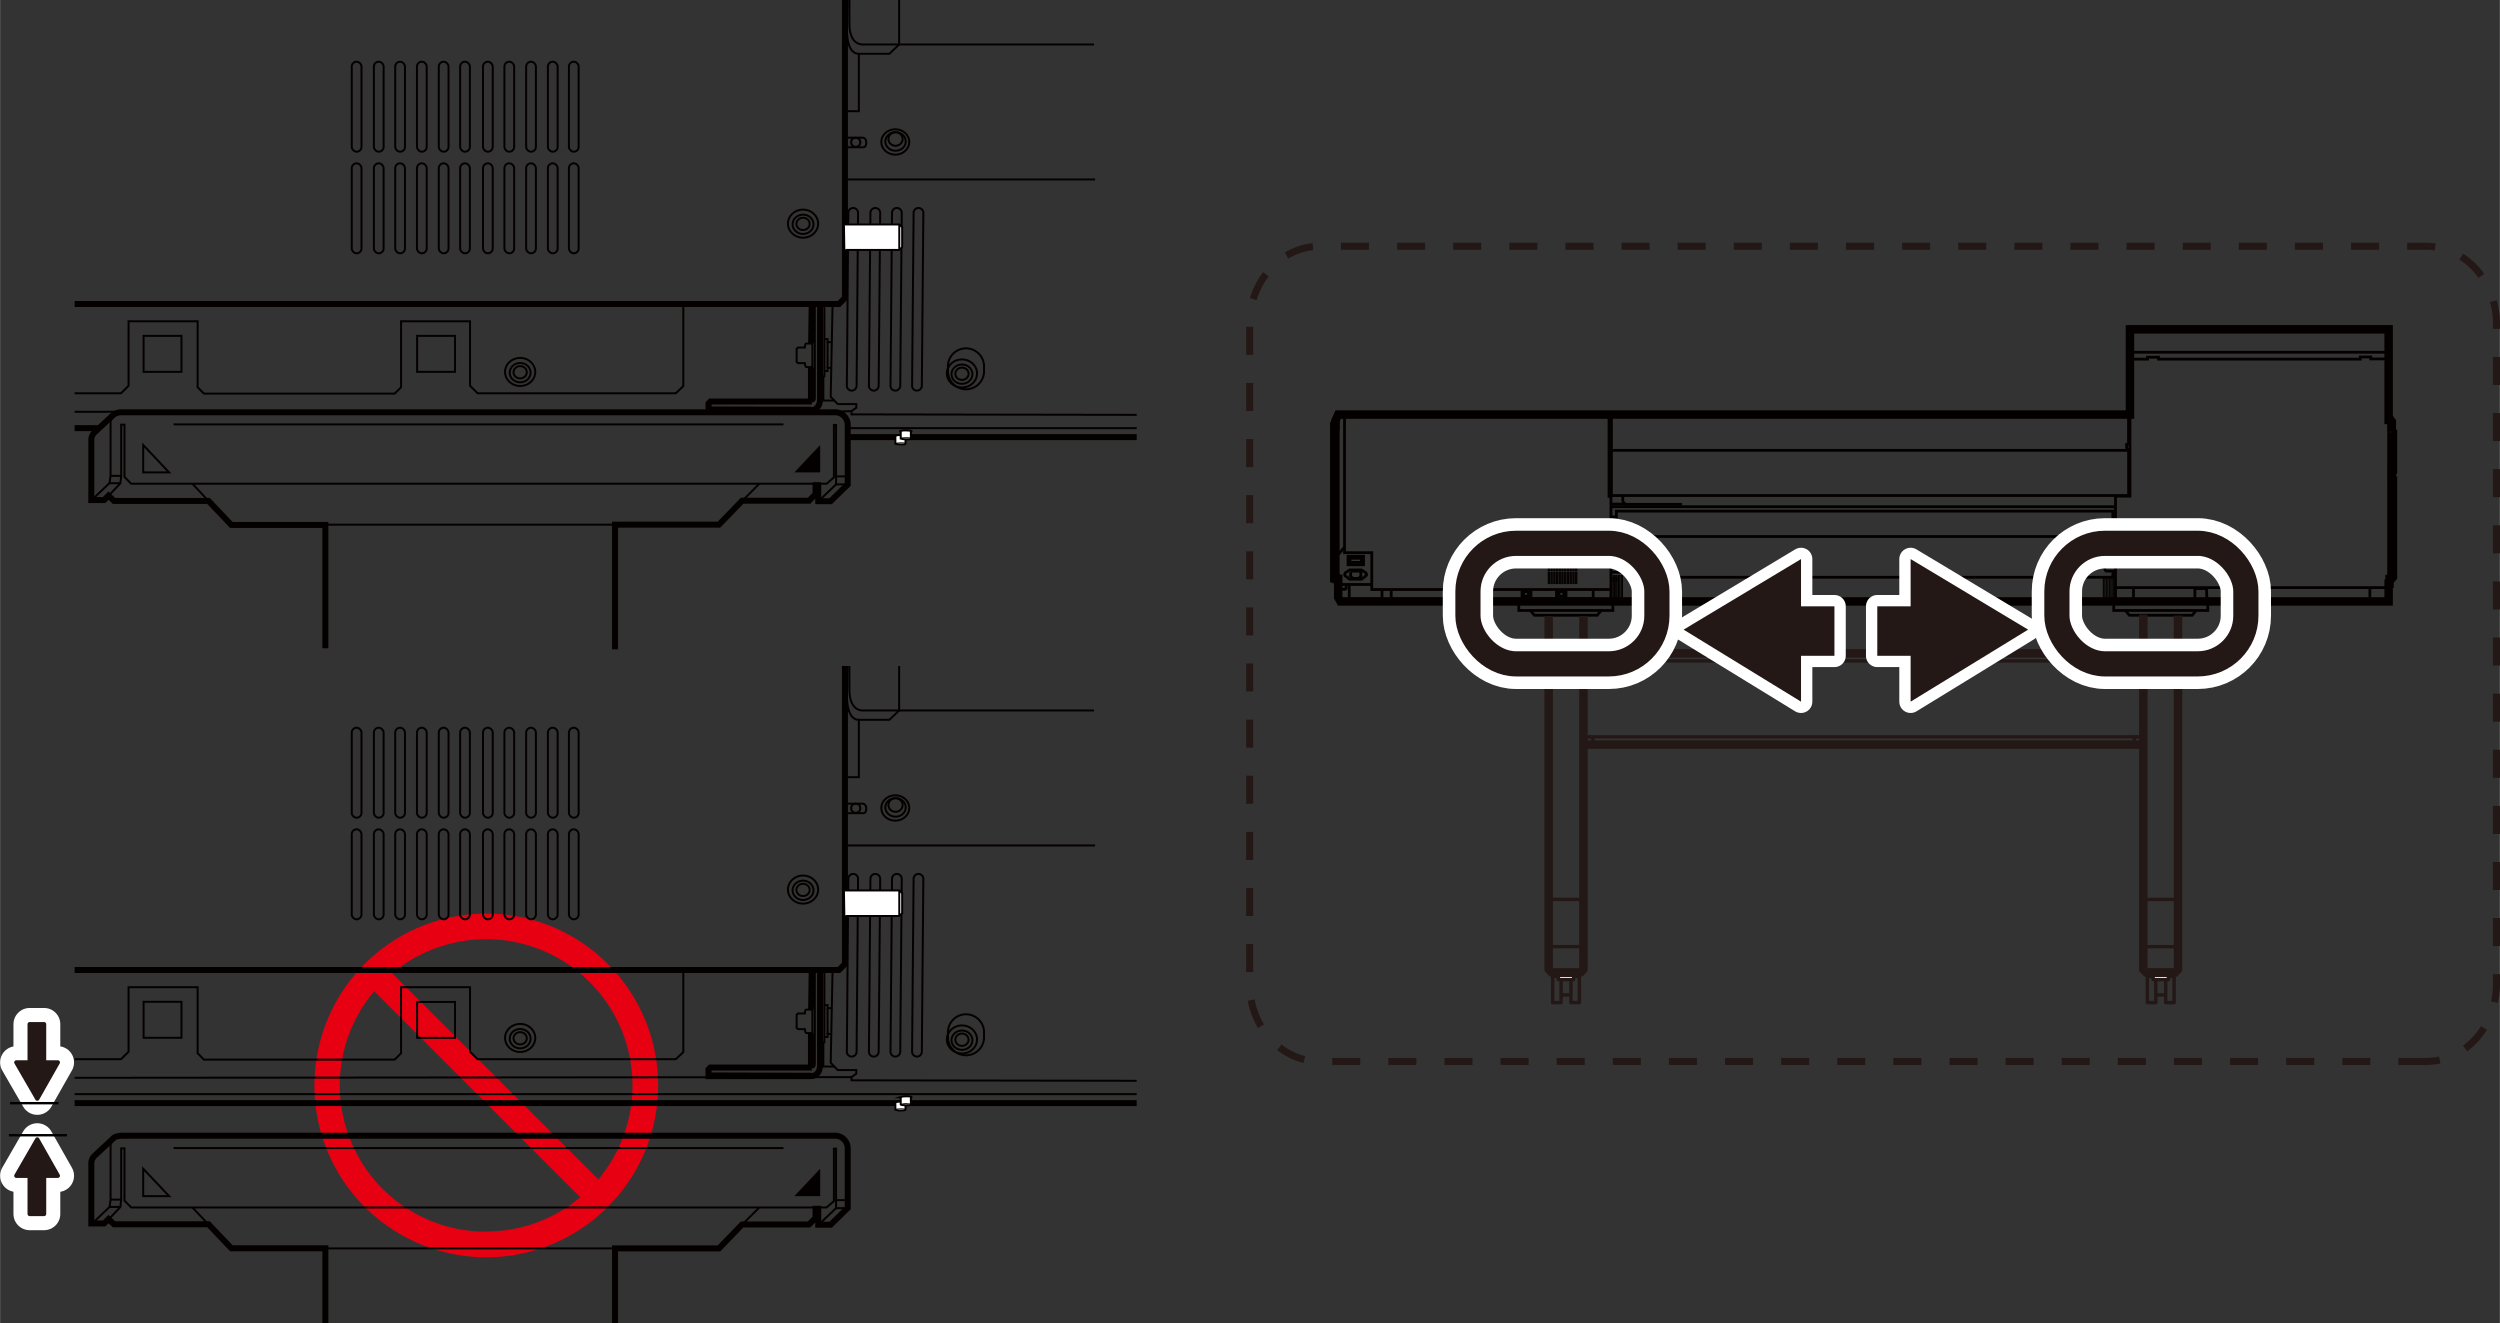 <svg xmlns="http://www.w3.org/2000/svg" xmlns:xlink="http://www.w3.org/1999/xlink" width="110.33mm" height="58.39mm" viewBox="0 0 312.73 165.52"><rect x="0" y="0" width="312.73" height="165.52" fill="#333333" stroke="none"/><defs><style>.cls-1,.cls-10,.cls-11,.cls-12,.cls-14,.cls-15,.cls-16,.cls-17,.cls-18,.cls-19,.cls-21,.cls-22,.cls-23,.cls-4,.cls-5,.cls-8{fill:none;}.cls-2{fill:#e60012;}.cls-3{clip-path:url(#clip-path);}.cls-15,.cls-16,.cls-17,.cls-4,.cls-5,.cls-7,.cls-8{stroke:#040000;}.cls-12,.cls-14,.cls-15,.cls-16,.cls-17,.cls-21,.cls-22,.cls-23,.cls-4,.cls-5,.cls-7,.cls-8{stroke-miterlimit:10;}.cls-4{stroke-width:0.75px;}.cls-5,.cls-7{stroke-width:0.25px;}.cls-6{fill:#040000;}.cls-20,.cls-7{fill:#fff;}.cls-8{stroke-width:0.1px;}.cls-24,.cls-9{fill:#231815;}.cls-10,.cls-22,.cls-24{stroke:#fff;}.cls-10,.cls-11,.cls-24{stroke-linecap:round;}.cls-10,.cls-11,.cls-18,.cls-19,.cls-24{stroke-linejoin:round;}.cls-10{stroke-width:4.06px;}.cls-11,.cls-14,.cls-18,.cls-19,.cls-21,.cls-23{stroke:#231815;}.cls-11{stroke-width:0.54px;}.cls-12{stroke:#000;stroke-width:0.3px;}.cls-13{clip-path:url(#clip-path-2);}.cls-14{stroke-width:0.88px;stroke-dasharray:3.51 3.51;}.cls-15,.cls-18,.cls-21{stroke-width:1.06px;}.cls-16{stroke-width:0.35px;}.cls-17{stroke-width:0.14px;}.cls-19{stroke-width:0.43px;}.cls-22{stroke-width:6.29px;}.cls-23{stroke-width:3.15px;}.cls-24{stroke-width:2.83px;}</style><clipPath id="clip-path"><polygon class="cls-1" points="142.19 165.52 9.32 166.08 9.32 83.32 142.19 83.32 142.19 165.52"/></clipPath><clipPath id="clip-path-2"><polygon class="cls-1" points="142.19 82.2 9.32 80.76 9.32 0 142.19 0 142.19 82.2"/></clipPath></defs><g id="レイヤー_1" data-name="レイヤー 1"><path class="cls-2" d="M60.82,114.29a21.5,21.5,0,1,0,21.5,21.5,21.5,21.5,0,0,0-21.5-21.5m0,39.8A18.3,18.3,0,0,1,46.8,124l25.78,25.78a18.22,18.22,0,0,1-11.76,4.28m14-6.54L49.06,121.77a18.3,18.3,0,0,1,25.78,25.78"/></g><g id="レイヤー_2" data-name="レイヤー 2"><g class="cls-3"><path class="cls-4" d="M76.93,15.22V-22.66h13l2.9-3h8.37l.81-.82V-27.6h.34v2h1.55l2.14-2.09,0-1v-6.44a1.6,1.6,0,0,0-1.72-1.61h-89s-.8,0-1.11.29l-2.36,2.19a1.38,1.38,0,0,0-.44,1.13v7.37H13l.56-.55.69.66H26.07l2.86,3H40.69V15.19"/><path class="cls-5" d="M15.39,142.12a1.35,1.35,0,0,0-1.57,1.44v6.51l-.13.92-2.21,2.11"/><path class="cls-4" d="M76.93,193.5V156.18h13l2.9-3h8.37l.81-.81v-1.15h.34v2h1.55l2.14-2.1,0-1v-6.44a1.59,1.59,0,0,0-1.72-1.6h-89s-.8,0-1.11.28l-2.36,2.2a1.36,1.36,0,0,0-.44,1.12v7.38H13l.56-.55.69.65H26.07l2.86,3H40.69v37.28"/><line class="cls-5" x1="76.93" y1="156.18" x2="40.67" y2="156.18"/><polyline class="cls-5" points="13.63 152.5 15.05 150.99 15.15 150.08 15.15 143.67 15.56 143.67 15.56 150.2 16.4 151.06 103.39 151.06 104.31 150.26 104.31 143.7 104.58 143.7 104.58 150.14 104.58 151.14 102.36 153.25"/><line class="cls-5" x1="13.82" y1="150.07" x2="15.16" y2="150.07"/><line class="cls-5" x1="13.69" y1="150.99" x2="15.05" y2="150.99"/><line class="cls-5" x1="104.58" y1="150.14" x2="106.09" y2="150.14"/><line class="cls-5" x1="104.58" y1="151.14" x2="106.05" y2="151.14"/><line class="cls-5" x1="26.07" y1="153.2" x2="24.05" y2="151.04"/><line class="cls-5" x1="92.84" y1="153.19" x2="94.95" y2="151.09"/><polygon class="cls-6" points="102.59 146.21 102.59 149.64 99.36 149.64 102.59 146.21"/><polygon class="cls-5" points="17.9 146.21 17.9 149.64 21.14 149.64 17.9 146.21"/><line class="cls-5" x1="21.7" y1="143.63" x2="98" y2="143.63"/><path class="cls-4" d="M101.55,133.55H88.86l-.24.25,0,.83h12.77c1.37,0,1.19-1.67,1.19-1.67V121.34"/><path class="cls-5" d="M101.92,121.34v11.58s.1.63-.37.63"/><polyline class="cls-5" points="88.64 134.61 88.83 134.29 101.5 134.33"/><line class="cls-5" x1="88.86" y1="133.55" x2="88.83" y2="134.29"/><polyline class="cls-5" points="104.14 121.53 103.91 132.95 104.79 133.87 107.11 133.87 107.11 134.33 106.51 134.75 106.51 135.15 148.39 135.22"/><line class="cls-4" x1="7.08" y1="138" x2="148.44" y2="138"/><path class="cls-7" d="M112,137.83v1s.28.1.64.1.63-.05.63-.1v-1"/><path class="cls-5" d="M112,137.91s-.08,0-.08,0,.33-.1.73-.1.72,0,.72.1,0,0-.1.06"/><path class="cls-8" d="M112,138.8c0-.05.28-.09.64-.09s.63,0,.63.09"/><path class="cls-7" d="M112.67,137.18v1c0,.05.28.09.63.09s.64,0,.64-.09v-1"/><path class="cls-5" d="M112.66,137.26s-.08,0-.08,0,.32-.11.72-.11.73,0,.73.11,0,0-.1.05"/><path class="cls-8" d="M112.67,138.16s.28-.1.63-.1.64.05.64.1"/><line class="cls-5" x1="6.94" y1="134.84" x2="106.51" y2="134.75"/><line class="cls-5" x1="7.06" y1="136.88" x2="148.4" y2="136.88"/><polyline class="cls-4" points="6.95 121.35 104.94 121.35 105.69 120.6 105.69 64.39"/><polyline class="cls-5" points="6.99 132.51 15.13 132.51 16.07 131.57 16.07 123.5 24.71 123.5 24.71 131.76 25.5 132.56 49.36 132.56 50.16 131.76 50.16 123.5 58.79 123.5 58.79 131.57 59.73 132.51 84.53 132.51 85.47 131.62 85.47 121.35"/><rect class="cls-5" x="17.95" y="125.33" width="4.74" height="4.5"/><rect class="cls-5" x="52.18" y="125.33" width="4.74" height="4.5" transform="translate(109.09 255.17) rotate(-180)"/><rect class="cls-5" x="43.99" y="91.04" width="1.22" height="11.26" rx="0.61"/><rect class="cls-5" x="46.76" y="91.04" width="1.22" height="11.26" rx="0.61"/><rect class="cls-5" x="49.43" y="91.04" width="1.22" height="11.26" rx="0.61"/><rect class="cls-5" x="52.15" y="91.04" width="1.22" height="11.26" rx="0.61"/><rect class="cls-5" x="57.55" y="91.04" width="1.22" height="11.26" rx="0.61"/><rect class="cls-5" x="60.41" y="91.04" width="1.22" height="11.26" rx="0.61"/><rect class="cls-5" x="63.09" y="91.04" width="1.22" height="11.26" rx="0.61"/><rect class="cls-5" x="65.81" y="91.04" width="1.22" height="11.26" rx="0.61"/><rect class="cls-5" x="68.53" y="91.04" width="1.22" height="11.26" rx="0.61"/><rect class="cls-5" x="71.16" y="91.04" width="1.22" height="11.26" rx="0.61"/><path class="cls-5" d="M114.7,132.18h0a.61.61,0,0,1-.61-.61l.19-21.63a.61.61,0,0,1,.61-.61h0a.62.62,0,0,1,.61.61l-.19,21.63A.61.61,0,0,1,114.7,132.18Z"/><path class="cls-5" d="M112,132.18h0a.61.61,0,0,1-.61-.61l.19-21.63a.61.61,0,0,1,.61-.61h0a.62.62,0,0,1,.61.61l-.19,21.63A.61.61,0,0,1,112,132.18Z"/><path class="cls-5" d="M109.3,132.18h0a.61.61,0,0,1-.61-.61l.19-21.63a.62.62,0,0,1,.61-.61h0a.61.61,0,0,1,.61.61l-.19,21.63A.61.61,0,0,1,109.3,132.18Z"/><path class="cls-5" d="M106.54,132.18h0a.61.61,0,0,1-.61-.61l.18-21.63a.62.62,0,0,1,.61-.61h0a.61.61,0,0,1,.61.61l-.18,21.63A.61.61,0,0,1,106.54,132.18Z"/><rect class="cls-5" x="54.88" y="91.04" width="1.22" height="11.26" rx="0.61"/><rect class="cls-5" x="43.99" y="103.75" width="1.22" height="11.26" rx="0.61"/><rect class="cls-5" x="46.76" y="103.75" width="1.22" height="11.26" rx="0.61"/><rect class="cls-5" x="49.43" y="103.75" width="1.22" height="11.26" rx="0.61"/><rect class="cls-5" x="52.15" y="103.75" width="1.22" height="11.26" rx="0.61"/><rect class="cls-5" x="57.55" y="103.75" width="1.22" height="11.26" rx="0.61"/><rect class="cls-5" x="60.41" y="103.75" width="1.22" height="11.26" rx="0.61"/><rect class="cls-5" x="63.09" y="103.75" width="1.22" height="11.26" rx="0.61"/><rect class="cls-5" x="65.81" y="103.75" width="1.22" height="11.26" rx="0.61"/><rect class="cls-5" x="68.53" y="103.75" width="1.22" height="11.26" rx="0.61"/><rect class="cls-5" x="71.16" y="103.75" width="1.22" height="11.26" rx="0.61"/><rect class="cls-5" x="54.88" y="103.75" width="1.22" height="11.26" rx="0.61"/><polyline class="cls-7" points="105.69 111.4 112.49 111.4 112.85 111.75 112.85 114.24 112.49 114.59 105.74 114.59"/><line class="cls-5" x1="105.83" y1="105.77" x2="136.99" y2="105.77"/><polyline class="cls-5" points="114.58 77.41 112.66 77.41 112.66 78.3 112.92 78.3 112.92 79.96 112.47 79.96 112.47 88.88 111.25 90.05 107.43 90.05 107.43 97.23 105.74 97.23"/><line class="cls-5" x1="112.92" y1="79.96" x2="114.63" y2="79.96"/><path class="cls-5" d="M136.85,88.88H108.08s-1.83.3-1.83-2.61,0-13.63,0-13.63"/><polyline class="cls-5" points="108.25 64.2 108.25 66.36 109.77 66.36 112.82 68.68 112.66 77.41"/><path class="cls-5" d="M107.43,90.05c-1.74,0-1.48-3.49-1.48-3.49l.44-22.29"/><path class="cls-5" d="M106.7,66.19s-.14,1.22,1.78,1.22h1.22l3.08,2.25"/><path class="cls-5" d="M105.71,100.54h2.21s.44,0,.44.63-.4.56-.4.56h-2.32"/><circle class="cls-5" cx="107.04" cy="101.11" r="0.57"/><ellipse class="cls-5" cx="111.99" cy="101.08" rx="1.75" ry="1.59"/><ellipse class="cls-5" cx="112.02" cy="101.01" rx="1.28" ry="1.16"/><ellipse class="cls-5" cx="112.02" cy="100.71" rx="0.89" ry="0.85"/><ellipse class="cls-5" cx="100.45" cy="111.29" rx="1.89" ry="1.76"/><ellipse class="cls-5" cx="100.45" cy="111.38" rx="1.31" ry="1.21"/><ellipse class="cls-5" cx="100.45" cy="111.33" rx="0.83" ry="0.77"/><ellipse class="cls-5" cx="98.75" cy="80.96" rx="1.89" ry="1.76"/><ellipse class="cls-5" cx="98.75" cy="81.05" rx="1.31" ry="1.21"/><ellipse class="cls-5" cx="98.75" cy="80.99" rx="0.83" ry="0.77"/><ellipse class="cls-5" cx="120.33" cy="130.04" rx="1.89" ry="1.76"/><ellipse class="cls-5" cx="120.33" cy="130.13" rx="1.31" ry="1.21"/><ellipse class="cls-5" cx="120.33" cy="130.07" rx="0.83" ry="0.77"/><ellipse class="cls-5" cx="65.06" cy="129.85" rx="1.89" ry="1.76"/><ellipse class="cls-5" cx="65.06" cy="129.94" rx="1.31" ry="1.21"/><ellipse class="cls-5" cx="65.06" cy="129.89" rx="0.83" ry="0.77"/><polyline class="cls-4" points="116.72 64.24 117.05 70.2 117.05 71.05 112.87 71.05"/><path class="cls-5" d="M105.67,68.7s.09,1,.58,1"/><line class="cls-5" x1="117.05" y1="70.2" x2="146.7" y2="70.2"/><path class="cls-5" d="M123.09,129.91a2.26,2.26,0,0,1-4.51,0V129a2.26,2.26,0,0,1,4.51,0Z"/><polyline class="cls-5" points="103.12 121.46 103.12 130.4 102.57 130.4"/><polyline class="cls-5" points="102.55 128.48 102.68 128.48 102.68 121.32"/><path class="cls-5" d="M101.62,129.24h-.76c-.15,0-.19-.49-.19-.49h-.83l-.19-.14v-1.67l.19-.15h.83s0-.49.19-.49h.76Z"/><line class="cls-4" x1="101.53" y1="121.32" x2="101.46" y2="126.25"/><line class="cls-4" x1="101.44" y1="129.29" x2="101.44" y2="133.53"/><line class="cls-5" x1="102.99" y1="130.42" x2="102.99" y2="133.46"/><line class="cls-5" x1="104.45" y1="133.43" x2="102.54" y2="133.43"/><polyline class="cls-5" points="103.12 129.73 103.52 129.73 103.52 129.35 103.98 129.35"/><polyline class="cls-5" points="103.12 125.74 103.52 125.74 103.52 126.13 103.98 126.13"/><line class="cls-5" x1="103.52" y1="126.13" x2="103.52" y2="129.35"/><line class="cls-5" x1="112.49" y1="111.4" x2="112.49" y2="114.5"/></g><polygon class="cls-9" points="3.7 132.91 3.7 128.13 5.5 128.13 5.5 132.91 7.22 132.91 4.65 137.44 2.03 132.91 3.7 132.91"/><polygon class="cls-10" points="3.7 132.91 3.7 128.13 5.5 128.13 5.5 132.91 7.22 132.91 4.65 137.44 2.03 132.91 3.7 132.91"/><polygon class="cls-9" points="3.7 132.91 3.7 128.13 5.5 128.13 5.5 132.91 7.22 132.91 4.65 137.44 2.03 132.91 3.7 132.91"/><polygon class="cls-11" points="3.7 132.91 3.7 128.13 5.5 128.13 5.5 132.91 7.22 132.91 4.65 137.44 2.03 132.91 3.7 132.91"/><polygon class="cls-9" points="3.7 147.09 3.7 151.87 5.5 151.87 5.5 147.09 7.22 147.09 4.65 142.55 2.03 147.09 3.7 147.09"/><polygon class="cls-10" points="3.7 147.09 3.7 151.87 5.5 151.87 5.5 147.09 7.22 147.09 4.65 142.55 2.03 147.09 3.7 147.09"/><polygon class="cls-9" points="3.7 147.09 3.7 151.87 5.5 151.87 5.5 147.09 7.22 147.09 4.65 142.55 2.03 147.09 3.7 147.09"/><polygon class="cls-11" points="3.7 147.09 3.7 151.87 5.5 151.87 5.5 147.09 7.22 147.09 4.65 142.55 2.03 147.09 3.7 147.09"/><line class="cls-12" x1="8.36" y1="142.02" x2="1.1" y2="142.02"/><line class="cls-12" x1="7.31" y1="138.01" x2="1.24" y2="138.01"/><g class="cls-13"><path class="cls-5" d="M15.39,51.58A1.36,1.36,0,0,0,13.82,53v6.51l-.13.92-2.21,2.11"/><path class="cls-4" d="M76.93,81.24V65.64h13l2.9-3h8.37l.81-.82V60.7h.34v2h1.55l2.14-2.09,0-1V53.18a1.59,1.59,0,0,0-1.72-1.6h-89a1.87,1.87,0,0,0-1.11.28l-2.36,2.2a1.38,1.38,0,0,0-.44,1.13v7.37H13l.56-.55.69.66H26.07l2.86,3H40.69V81.2"/><line class="cls-5" x1="76.93" y1="65.64" x2="40.67" y2="65.64"/><polyline class="cls-5" points="13.63 61.96 15.05 60.45 15.15 59.55 15.15 53.13 15.56 53.13 15.56 59.66 16.4 60.52 103.39 60.52 104.31 59.72 104.31 53.16 104.58 53.16 104.58 59.6 104.58 60.6 102.36 62.72"/><line class="cls-5" x1="13.82" y1="59.53" x2="15.16" y2="59.53"/><line class="cls-5" x1="13.69" y1="60.45" x2="15.05" y2="60.45"/><line class="cls-5" x1="104.58" y1="59.6" x2="106.09" y2="59.6"/><line class="cls-5" x1="104.58" y1="60.6" x2="106.05" y2="60.6"/><line class="cls-5" x1="26.07" y1="62.67" x2="24.05" y2="60.51"/><line class="cls-5" x1="92.84" y1="62.66" x2="94.95" y2="60.55"/><polygon class="cls-6" points="102.59 55.67 102.59 59.1 99.36 59.1 102.59 55.67"/><polygon class="cls-5" points="17.9 55.67 17.9 59.1 21.14 59.1 17.9 55.67"/><line class="cls-5" x1="21.7" y1="53.09" x2="98" y2="53.09"/><path class="cls-4" d="M101.55,50.23H88.86l-.24.25,0,.84h12.77c1.37,0,1.19-1.67,1.19-1.67V38"/><path class="cls-5" d="M101.92,38V49.6s.1.63-.37.63"/><polyline class="cls-5" points="88.64 51.29 88.83 50.97 101.5 51.01"/><line class="cls-5" x1="88.86" y1="50.23" x2="88.83" y2="50.97"/><polyline class="cls-5" points="104.14 38.22 103.91 49.64 104.79 50.55 107.11 50.55 107.11 51.01 106.51 51.43 106.51 51.84 148.39 51.91"/><line class="cls-4" x1="105.94" y1="54.69" x2="148.44" y2="54.69"/><path class="cls-7" d="M112,54.51v1s.28.09.64.09.63,0,.63-.09v-1"/><path class="cls-5" d="M112,54.59s-.08,0-.08-.05a1.5,1.5,0,0,1,.73-.1,1.44,1.44,0,0,1,.72.1s0,0-.1.06"/><path class="cls-8" d="M112,55.49c0-.05.28-.1.64-.1s.63,0,.63.1"/><path class="cls-7" d="M112.67,53.87v1s.28.09.63.09.64,0,.64-.09v-1"/><path class="cls-5" d="M112.66,54s-.08,0-.08-.05.32-.11.72-.11.73.05.73.11,0,0-.1.05"/><path class="cls-8" d="M112.67,54.84c0-.05.28-.09.63-.09s.64,0,.64.09"/><line class="cls-5" x1="104.5" y1="51.51" x2="106.51" y2="51.43"/><line class="cls-5" x1="6.94" y1="51.52" x2="15.88" y2="51.51"/><line class="cls-5" x1="106.23" y1="53.56" x2="148.4" y2="53.56"/><line class="cls-4" x1="6.99" y1="53.56" x2="12.19" y2="53.56"/><polyline class="cls-4" points="6.95 38.03 104.94 38.03 105.69 37.28 105.69 -18.93"/><polyline class="cls-5" points="6.99 49.2 15.13 49.2 16.07 48.26 16.07 40.19 24.71 40.19 24.71 48.45 25.5 49.24 49.36 49.24 50.16 48.45 50.16 40.19 58.79 40.19 58.79 48.26 59.73 49.2 84.53 49.2 85.47 48.3 85.47 38.03"/><rect class="cls-5" x="17.95" y="42.02" width="4.74" height="4.5"/><rect class="cls-5" x="52.18" y="42.02" width="4.74" height="4.5" transform="translate(109.09 88.54) rotate(-180)"/><rect class="cls-5" x="43.99" y="7.72" width="1.22" height="11.26" rx="0.61"/><rect class="cls-5" x="46.76" y="7.72" width="1.22" height="11.26" rx="0.61"/><rect class="cls-5" x="49.43" y="7.72" width="1.22" height="11.26" rx="0.61"/><rect class="cls-5" x="52.15" y="7.72" width="1.22" height="11.26" rx="0.61"/><rect class="cls-5" x="57.55" y="7.72" width="1.22" height="11.26" rx="0.61"/><rect class="cls-5" x="60.41" y="7.72" width="1.22" height="11.26" rx="0.61"/><rect class="cls-5" x="63.09" y="7.72" width="1.22" height="11.26" rx="0.61"/><rect class="cls-5" x="65.81" y="7.72" width="1.22" height="11.26" rx="0.61"/><rect class="cls-5" x="68.53" y="7.72" width="1.22" height="11.26" rx="0.61"/><rect class="cls-5" x="71.16" y="7.72" width="1.22" height="11.26" rx="0.61"/><path class="cls-5" d="M114.7,48.87h0a.61.61,0,0,1-.61-.61l.19-21.63a.61.61,0,0,1,.61-.61h0a.61.61,0,0,1,.61.61l-.19,21.63A.62.62,0,0,1,114.7,48.87Z"/><path class="cls-5" d="M112,48.87h0a.61.61,0,0,1-.61-.61l.19-21.63a.61.61,0,0,1,.61-.61h0a.61.61,0,0,1,.61.61l-.19,21.63A.62.62,0,0,1,112,48.87Z"/><path class="cls-5" d="M109.3,48.87h0a.62.62,0,0,1-.61-.61l.19-21.63a.61.61,0,0,1,.61-.61h0a.61.61,0,0,1,.61.61l-.19,21.63A.61.61,0,0,1,109.3,48.87Z"/><path class="cls-5" d="M106.54,48.87h0a.61.61,0,0,1-.61-.61l.18-21.63a.61.61,0,0,1,.61-.61h0a.61.61,0,0,1,.61.61l-.18,21.63A.62.62,0,0,1,106.54,48.87Z"/><rect class="cls-5" x="54.88" y="7.72" width="1.22" height="11.26" rx="0.61"/><rect class="cls-5" x="43.99" y="20.43" width="1.22" height="11.26" rx="0.61"/><rect class="cls-5" x="46.76" y="20.43" width="1.22" height="11.26" rx="0.61"/><rect class="cls-5" x="49.43" y="20.43" width="1.22" height="11.26" rx="0.61"/><rect class="cls-5" x="52.15" y="20.43" width="1.22" height="11.26" rx="0.61"/><rect class="cls-5" x="57.55" y="20.43" width="1.22" height="11.26" rx="0.61"/><rect class="cls-5" x="60.41" y="20.43" width="1.22" height="11.26" rx="0.61"/><rect class="cls-5" x="63.09" y="20.43" width="1.22" height="11.26" rx="0.61"/><rect class="cls-5" x="65.81" y="20.43" width="1.22" height="11.26" rx="0.61"/><rect class="cls-5" x="68.53" y="20.43" width="1.22" height="11.26" rx="0.61"/><rect class="cls-5" x="71.16" y="20.43" width="1.22" height="11.26" rx="0.61"/><rect class="cls-5" x="54.88" y="20.43" width="1.22" height="11.26" rx="0.61"/><polyline class="cls-7" points="105.69 28.08 112.49 28.08 112.85 28.43 112.85 30.92 112.49 31.27 105.74 31.27"/><line class="cls-5" x1="105.83" y1="22.45" x2="136.99" y2="22.45"/><polyline class="cls-5" points="114.58 -5.91 112.66 -5.91 112.66 -5.02 112.92 -5.02 112.92 -3.35 112.47 -3.35 112.47 5.56 111.25 6.73 107.43 6.73 107.43 13.91 105.74 13.91"/><path class="cls-5" d="M136.85,5.56H108.08s-1.83.31-1.83-2.6,0-13.63,0-13.63"/><path class="cls-5" d="M107.43,6.73c-1.74,0-1.48-3.49-1.48-3.49L106.39-19"/><path class="cls-5" d="M105.71,17.22h2.21s.44,0,.44.63-.4.57-.4.57h-2.32"/><circle class="cls-5" cx="107.04" cy="17.8" r="0.57"/><ellipse class="cls-5" cx="111.99" cy="17.76" rx="1.75" ry="1.59"/><ellipse class="cls-5" cx="112.02" cy="17.7" rx="1.28" ry="1.16"/><ellipse class="cls-5" cx="112.02" cy="17.39" rx="0.89" ry="0.85"/><ellipse class="cls-5" cx="100.45" cy="27.98" rx="1.89" ry="1.76"/><ellipse class="cls-5" cx="100.45" cy="28.06" rx="1.31" ry="1.21"/><ellipse class="cls-5" cx="100.45" cy="28.01" rx="0.83" ry="0.77"/><ellipse class="cls-5" cx="120.33" cy="46.72" rx="1.89" ry="1.76"/><ellipse class="cls-5" cx="120.33" cy="46.81" rx="1.31" ry="1.21"/><ellipse class="cls-5" cx="120.33" cy="46.76" rx="0.83" ry="0.77"/><ellipse class="cls-5" cx="65.06" cy="46.53" rx="1.89" ry="1.76"/><ellipse class="cls-5" cx="65.06" cy="46.62" rx="1.31" ry="1.21"/><ellipse class="cls-5" cx="65.06" cy="46.57" rx="0.83" ry="0.77"/><path class="cls-5" d="M123.09,46.59a2.26,2.26,0,0,1-4.51,0v-.9a2.26,2.26,0,0,1,4.51,0Z"/><polyline class="cls-5" points="103.12 38.15 103.12 47.08 102.57 47.08"/><polyline class="cls-5" points="102.55 45.17 102.68 45.17 102.68 38.01"/><path class="cls-5" d="M101.62,45.92h-.76c-.15,0-.19-.49-.19-.49h-.83l-.19-.14V43.62l.19-.14h.83s0-.5.19-.5h.76Z"/><line class="cls-4" x1="101.53" y1="38.01" x2="101.46" y2="42.93"/><line class="cls-4" x1="101.44" y1="45.98" x2="101.44" y2="50.22"/><line class="cls-5" x1="102.99" y1="47.1" x2="102.99" y2="50.15"/><line class="cls-5" x1="104.45" y1="50.11" x2="102.54" y2="50.11"/><polyline class="cls-5" points="103.12 46.42 103.52 46.42 103.52 46.03 103.98 46.03"/><polyline class="cls-5" points="103.12 42.42 103.52 42.42 103.52 42.81 103.98 42.81"/><line class="cls-5" x1="103.52" y1="42.81" x2="103.52" y2="46.03"/><line class="cls-5" x1="112.49" y1="28.08" x2="112.49" y2="31.18"/></g><path class="cls-14" d="M303.54,132.79H165.07c-4.82,0-8.75-4.36-8.75-9.68V40.49c0-5.32,3.93-9.68,8.75-9.68H303.54c4.82,0,8.76,4.36,8.76,9.68v82.62C312.3,128.43,308.36,132.79,303.54,132.79Z"/><polyline class="cls-15" points="299.21 53.99 299.21 52.74 299.06 52.53 298.81 52.53 298.81 41.2 266.45 41.2 266.45 51.86 167.4 51.86 167.04 52.68 167.04 53.33 166.91 53.33 166.91 72.34 167.15 72.34 167.15 72.43 167.4 72.43 167.4 74.73 167.68 75.24 298.81 75.24 298.81 73.03 298.92 73.03 298.92 72.44 299.14 72.44 299.35 72.2 299.35 60.13 299.24 60.13 299.24 58.76 299.35 58.76 299.35 54.12 299.21 54.05 299.06 54.05"/><line class="cls-16" x1="298.81" y1="52.53" x2="298.81" y2="73.03"/><polyline class="cls-16" points="266.45 51.86 266.45 62.07 264.64 62.07 264.64 73.51 298.81 73.51"/><line class="cls-16" x1="266.27" y1="56.34" x2="201.64" y2="56.34"/><polyline class="cls-16" points="201.28 51.89 201.28 62.1 201.52 62.1 201.52 73.75 171.6 73.75 171.6 69.14 168.19 69.14 168.19 51.81"/><line class="cls-16" x1="167.4" y1="72.43" x2="167.4" y2="51.95"/><line class="cls-16" x1="168.17" y1="68.46" x2="167.43" y2="69.34"/><line class="cls-16" x1="167.37" y1="73.12" x2="171.58" y2="73.12"/><polyline class="cls-16" points="266.27 51.9 266.27 55.6 266.03 55.6 266.03 56.02 266.28 56.31 266.28 61.99 201.58 61.99 201.58 51.87"/><line class="cls-16" x1="264.14" y1="67.12" x2="203.1" y2="67.12"/><path class="cls-16" d="M202.49,67.27h.58v-.76h-.87l0-2.57h62.11v2.95l-.15.24.16.28v3h-.86a.6.6,0,0,0-.18.45V71a.59.59,0,0,0,.18.44h.86v.78H205.56V69.1h-2.85V68h-.21"/><polyline class="cls-16" points="201.5 64.67 201.94 64.67 201.94 66.52 202.49 67.06 202.49 69.58 202.05 69.58 202.05 70.44"/><polyline class="cls-16" points="201.52 70.47 202.83 70.47 202.83 71.6"/><line class="cls-16" x1="202.49" y1="69.4" x2="205.53" y2="69.4"/><line class="cls-16" x1="201.5" y1="71.59" x2="205.54" y2="71.59"/><line class="cls-16" x1="201.52" y1="63.39" x2="264.62" y2="63.39"/><line class="cls-16" x1="264.64" y1="73.51" x2="264.64" y2="75.3"/><polyline class="cls-16" points="266.89 73.55 266.89 74.89 266.99 75.03 274.45 75.03 274.57 74.91 274.57 73.75 274.66 73.63 275.93 73.63 276.03 73.76 276.07 74.89 276.21 75.03 296.28 75.03 296.46 74.79 296.46 73.45"/><polyline class="cls-16" points="266.42 44.93 268.65 44.93 268.65 44.69 270.02 44.69 270.02 44.93 295.26 44.93 295.26 44.66 296.58 44.66 296.58 44.9 298.78 44.9"/><line class="cls-16" x1="266.51" y1="44.07" x2="298.69" y2="44.07"/><rect class="cls-17" x="197.1" y="70.01" width="0.15" height="1.39"/><rect class="cls-17" x="196.76" y="70.01" width="0.15" height="1.39"/><rect class="cls-17" x="196.41" y="70.01" width="0.15" height="1.39"/><rect class="cls-17" x="196.07" y="70.01" width="0.15" height="1.39"/><rect class="cls-17" x="195.73" y="70.01" width="0.15" height="1.39"/><rect class="cls-17" x="195.38" y="70.01" width="0.15" height="1.39"/><rect class="cls-17" x="195.04" y="70.01" width="0.15" height="1.39"/><rect class="cls-17" x="194.71" y="70.01" width="0.15" height="1.39"/><rect class="cls-17" x="194.37" y="70.01" width="0.15" height="1.39"/><rect class="cls-17" x="194.02" y="70.01" width="0.15" height="1.39"/><rect class="cls-17" x="193.68" y="70.01" width="0.15" height="1.39"/><rect class="cls-17" x="197.1" y="71.61" width="0.15" height="1.39"/><rect class="cls-17" x="196.76" y="71.61" width="0.15" height="1.39"/><rect class="cls-17" x="196.41" y="71.61" width="0.15" height="1.39"/><rect class="cls-17" x="196.07" y="71.61" width="0.15" height="1.39"/><rect class="cls-17" x="195.73" y="71.61" width="0.15" height="1.39"/><rect class="cls-17" x="195.38" y="71.61" width="0.15" height="1.39"/><rect class="cls-17" x="195.04" y="71.61" width="0.15" height="1.39"/><rect class="cls-17" x="194.71" y="71.61" width="0.15" height="1.39"/><rect class="cls-17" x="194.37" y="71.61" width="0.15" height="1.39"/><rect class="cls-17" x="194.02" y="71.61" width="0.15" height="1.39"/><rect class="cls-17" x="193.68" y="71.61" width="0.15" height="1.39"/><path class="cls-16" d="M203,62v.61s.06.48.46.48h6.95"/><line class="cls-16" x1="203.43" y1="63.06" x2="201.56" y2="63.06"/><rect class="cls-17" x="263.12" y="72.29" width="0.19" height="2.64"/><rect class="cls-17" x="263.49" y="72.29" width="0.19" height="2.64"/><rect class="cls-17" x="263.87" y="72.29" width="0.19" height="2.64"/><rect class="cls-17" x="264.22" y="72.03" width="0.19" height="2.89"/><rect class="cls-17" x="201.79" y="72.01" width="0.16" height="2.94"/><rect class="cls-17" x="202.12" y="72.01" width="0.16" height="2.94"/><rect class="cls-17" x="202.46" y="72.01" width="0.16" height="2.94"/><rect class="cls-17" x="202.8" y="72.01" width="0.16" height="2.94"/><rect class="cls-17" x="201.6" y="72.35" width="0.69" height="0.31"/><polyline class="cls-16" points="168.78 73.15 168.78 74.78 168.88 74.94 172.75 74.94 172.88 74.78 172.88 73.75"/><polyline class="cls-16" points="174.03 73.77 174.03 74.82 174.09 74.92 190.32 74.92 190.4 74.82 190.4 73.75"/><polyline class="cls-16" points="191.51 73.79 191.51 74.82 191.59 74.9 194.61 74.9 194.71 74.82 194.71 73.77"/><polyline class="cls-16" points="195.9 73.79 195.9 74.82 195.98 74.9 199.2 74.9 199.3 74.82 199.3 73.77"/><rect class="cls-16" x="190.6" y="74.01" width="0.6" height="0.58"/><rect class="cls-16" x="195.03" y="74.01" width="0.6" height="0.58"/><line class="cls-16" x1="201.52" y1="73.75" x2="201.52" y2="75.2"/><polyline class="cls-16" points="167.41 73.72 168.28 73.72 168.39 73.62 168.39 73.13"/><path class="cls-16" d="M170.32,72.46l.52-.4a.2.2,0,0,0,.1-.2.46.46,0,0,0-.09-.21l-.55-.35h-1.46l-.54.35a.46.46,0,0,0-.09.21.2.2,0,0,0,.1.2l.52.4Z"/><path class="cls-16" d="M168.94,71.45h1.29v.62l-.26.29h-.73l-.3-.29S169,71.45,168.94,71.45Z"/><rect class="cls-16" x="168.63" y="69.59" width="1.94" height="1.06"/><rect class="cls-16" x="168.89" y="69.84" width="1.4" height="0.52"/><polyline class="cls-16" points="201.76 75.25 201.76 76.37 200.3 76.37 199.8 76.97 191.94 76.97 191.44 76.37 189.99 76.37 189.99 75.25"/><line class="cls-16" x1="191.45" y1="76.37" x2="200.3" y2="76.37"/><polyline class="cls-16" points="276.19 75.25 276.19 76.37 274.73 76.37 274.24 76.97 266.37 76.97 265.88 76.37 264.42 76.37 264.42 75.25"/><line class="cls-16" x1="265.88" y1="76.37" x2="274.73" y2="76.37"/><polyline class="cls-18" points="198.08 77.06 198.08 121.27 197.72 121.65 194.09 121.65 193.73 121.27 193.73 77.06"/><rect class="cls-19" x="194.23" y="122.14" width="1.05" height="3.29"/><rect class="cls-19" x="196.52" y="122.14" width="1.05" height="3.29"/><line class="cls-19" x1="195.27" y1="124.47" x2="196.52" y2="124.47"/><line class="cls-19" x1="195.27" y1="122.14" x2="195.27" y2="121.63"/><line class="cls-19" x1="196.52" y1="122.14" x2="196.52" y2="121.63"/><rect class="cls-20" x="194.94" y="122.01" width="1.91" height="0.54"/><rect class="cls-19" x="194.94" y="122.01" width="1.91" height="0.54"/><line class="cls-19" x1="193.73" y1="118.43" x2="198.08" y2="118.43"/><line class="cls-19" x1="193.73" y1="112.52" x2="198.08" y2="112.52"/><line class="cls-19" x1="198.08" y1="82.68" x2="224.24" y2="82.68"/><line class="cls-18" x1="198.08" y1="81.74" x2="224.24" y2="81.74"/><polyline class="cls-21" points="268.12 76.9 268.12 121.27 268.48 121.65 272.11 121.65 272.46 121.27 272.46 77.01"/><rect class="cls-19" x="270.92" y="122.14" width="1.05" height="3.29"/><rect class="cls-19" x="268.63" y="122.14" width="1.05" height="3.29"/><line class="cls-19" x1="270.92" y1="124.47" x2="269.68" y2="124.47"/><line class="cls-19" x1="270.92" y1="122.14" x2="270.92" y2="121.63"/><line class="cls-19" x1="269.67" y1="122.14" x2="269.67" y2="121.63"/><rect class="cls-20" x="269.35" y="122.01" width="1.91" height="0.54"/><rect class="cls-19" x="269.35" y="122.01" width="1.91" height="0.54"/><line class="cls-19" x1="272.46" y1="118.43" x2="268.12" y2="118.43"/><line class="cls-19" x1="272.46" y1="112.52" x2="268.12" y2="112.52"/><line class="cls-19" x1="268.12" y1="82.68" x2="224.24" y2="82.68"/><line class="cls-19" x1="268.12" y1="92.18" x2="198.19" y2="92.18"/><line class="cls-18" x1="268.12" y1="81.74" x2="224.24" y2="81.74"/><line class="cls-18" x1="268.12" y1="93.15" x2="198.19" y2="93.15"/><polyline class="cls-19" points="267.8 93.15 266.98 93.15 266.98 92.18 267.8 92.18"/><polyline class="cls-19" points="198.44 93.15 199.26 93.15 199.26 92.18 198.44 92.18"/><rect class="cls-22" x="183.63" y="67.97" width="23.64" height="15.08" rx="6.02"/><rect class="cls-23" x="183.63" y="67.97" width="23.64" height="15.08" rx="6.02"/><rect class="cls-22" x="257.31" y="67.97" width="23.64" height="15.08" rx="6.02"/><rect class="cls-23" x="257.31" y="67.97" width="23.64" height="15.08" rx="6.02"/><polygon class="cls-24" points="225.3 82.04 229.48 82.04 229.48 75.85 225.3 75.85 225.3 69.94 210.61 78.77 225.3 87.78 225.3 82.04"/><polygon class="cls-9" points="225.3 82.04 229.48 82.04 229.48 75.85 225.3 75.85 225.3 69.94 210.61 78.77 225.3 87.78 225.3 82.04"/><polygon class="cls-24" points="239.01 82.04 234.84 82.04 234.84 75.85 239.01 75.85 239.01 69.94 253.71 78.77 239.01 87.78 239.01 82.04"/><polygon class="cls-9" points="239.01 82.04 234.84 82.04 234.84 75.85 239.01 75.85 239.01 69.94 253.71 78.77 239.01 87.78 239.01 82.04"/></g></svg>